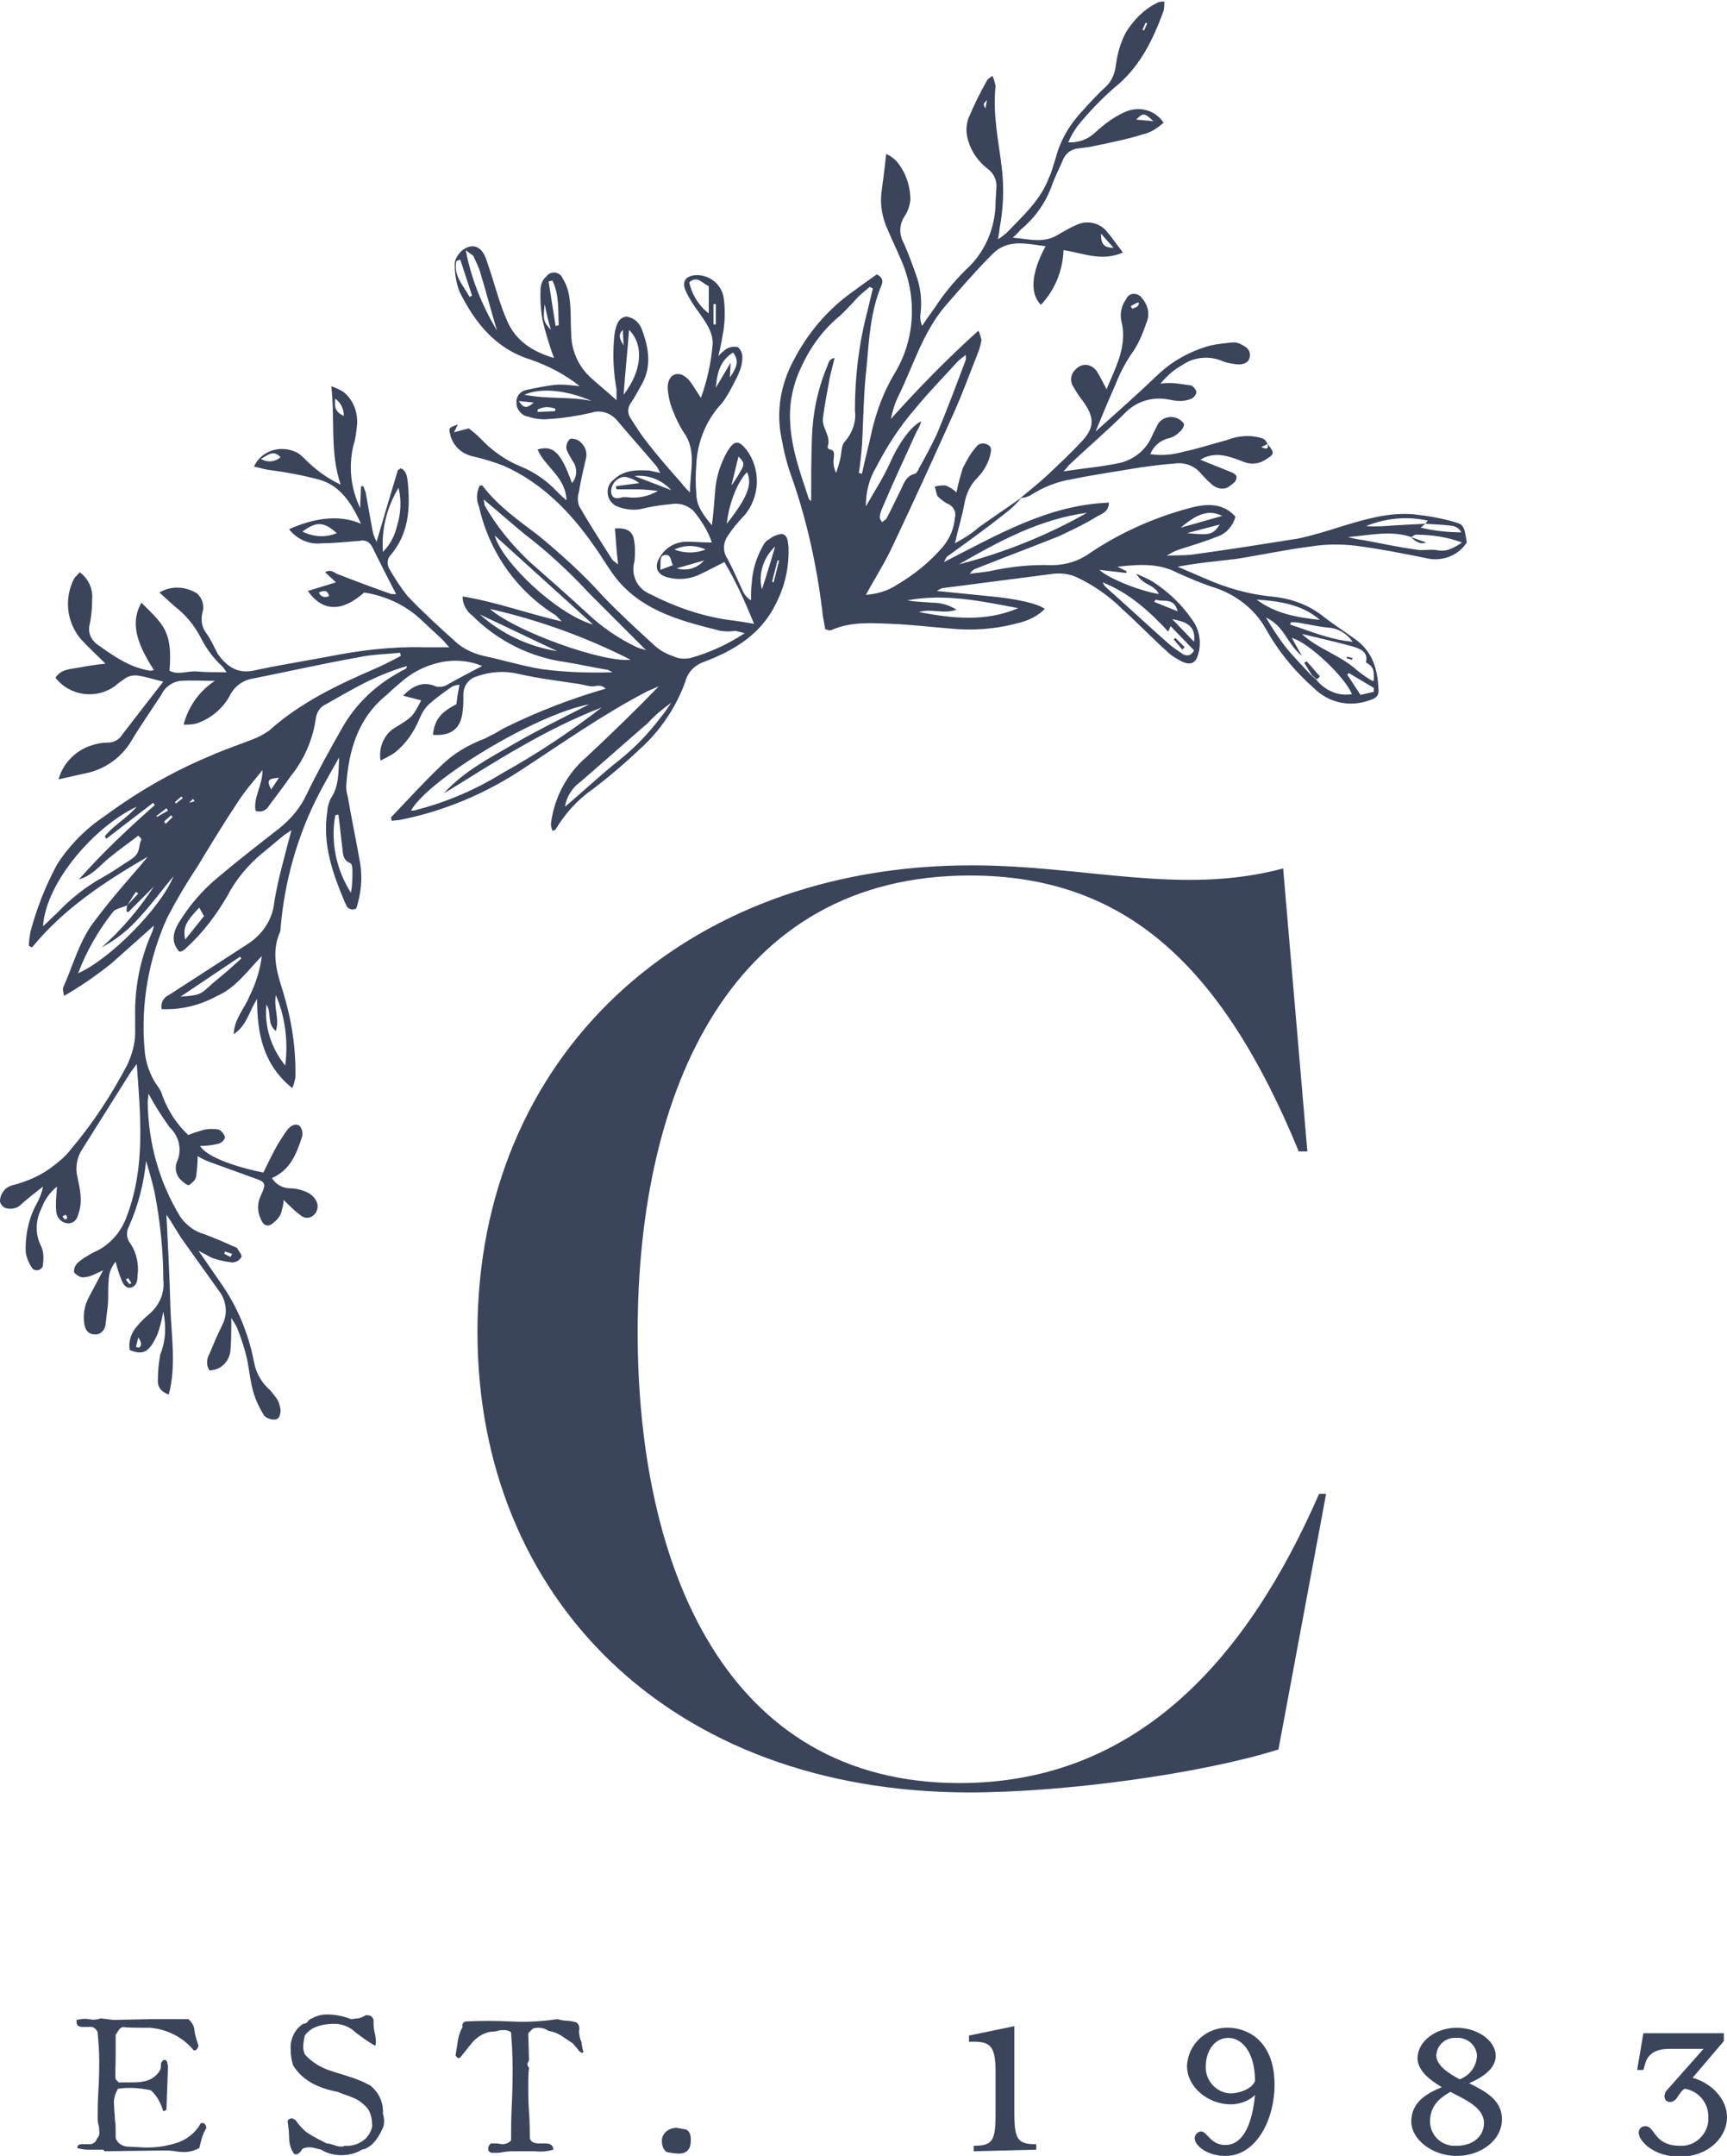 <?xml version="1.0" encoding="UTF-8"?> <!-- Generator: Adobe Illustrator 22.0.1, SVG Export Plug-In . SVG Version: 6.00 Build 0) --> <svg xmlns="http://www.w3.org/2000/svg" xmlns:xlink="http://www.w3.org/1999/xlink" id="Layer_1" x="0px" y="0px" viewBox="0 0 221 275.8" style="enable-background:new 0 0 221 275.8;" xml:space="preserve"> <style type="text/css"> .st0{fill:#3A445B;} </style> <title>CzarIcon-footer</title> <path class="st0" d="M61.1,170.4c0-35.1,26.2-59.7,63.2-59.7c14.6,0,26.8,3.9,39.9,0.4l3.1,36.2h-1.1c-9.8-23.8-22.2-35.3-42.1-35.3 c-30.3,0-42.5,27.2-42.5,58.4c0,30.1,11.3,57.7,41.2,57.7c22.7,0,36.8-15.9,46-37h0.9l-6.1,32.7c-9.8,3.1-27.4,5.5-39.5,5.5 C85.7,229.3,61.1,204.4,61.1,170.4z"></path> <path class="st0" d="M91.9,45.6c0.3-0.4,0.7-0.7,1.1-1c0.4-0.2,0.9-0.3,1.4-0.2c0.4,0.3,0.6,0.8,0.6,1.3c0,1.6-0.9,2.9-1.6,4.3 c-0.4,0.7-0.8,1.4-1.4,2c-1.8,2.1-2.8,4.8-2.9,7.5c-0.1,1.2-0.1,2.4,0,3.6c0,1.5,0.8,2.7,2,4.1c0.2-1.6,0.3-2.9,0.4-4.2 c0.1-1.9,0.7-3.7,1.6-5.3c0.9-1.4,1.4-1.4,2.4-0.2c1.9,2.5,1.8,6.1-0.3,8.5c-0.8,0.8-1.5,1.7-2.1,2.6c-0.6,0.9-0.6,2,0,2.9 c0.7,1.3,1.3,2.7,1.9,4c0.2,0.5,0.6,1,1.1,1.3c0-0.7,0-1.5,0.1-2.2c0.1-1.7,0.6-3.3,1.4-4.7c0.2-0.4,0.4-0.7,0.8-0.9 c0.5-0.4,1-0.6,1.6-0.7c0.8,0.1,0.8,0.9,0.9,1.6c0.1,2.5-0.4,4.9-1.5,7.1c-1.9,4.1-5.4,6.2-9.4,7.7c-1.1,0.4-2,1.3-2.3,2.5 c-1.2,3.3-3.2,6.3-5.9,8.7c-1.9,1.8-3.9,3.5-6,5.1c-1.9,1.3-3.5,3.1-4.7,5.1c0,0.1-0.2,0.1-0.4,0.2c-0.1-0.3-0.2-0.6-0.2-0.9 c0.4-3.3,2-6.4,4.6-8.6c3.1-2.9,6.2-5.9,9.2-9c-0.5,0.2-0.9,0.4-1.4,0.6c-5.6,2.9-10.7,6.5-15.9,9.9c-4.8,3.2-10.2,5.5-15.9,6.6 c-0.3,0-0.7,0.1-1,0.1c0-0.2-0.1-0.5,0-0.5c2.1-2.2,4.1-4.4,6.3-6.5c1.6-1.6,3.5-2.7,5.6-3.5c0.8-0.4,1.6-0.8,2.4-1.3 c4.2-2.1,8.6-3.8,13.1-5.1c-0.6-0.6-1.2-0.3-1.7-0.3s-1.1-0.2-1.7-0.3c-2.6-0.4-5.2-0.7-7.8-1.3c-1.7-0.4-3.5-0.3-5.2,0.3 c-1.2,0.3-1.9,1.4-1.8,2.6c0,0.6,0,1.2-0.1,1.9c-0.2,2.2-1.5,3.2-3.8,3c0.2-1.9,1-2.9,3-3.9c0.1-0.8,0.2-1.5,0.4-2.5 c-0.3,0-0.6,0.1-0.9,0.2c-1,0.7-2,1.4-2.9,2.2c-0.6,0.5-1,1.2-1.3,1.9c-0.7,1.7-1.7,3.2-3.2,4.4c-0.6,0.4-1.2,0.7-1.8,1 c-0.3-1.7,0.5-3.5,2-4.3c2.1-1.3,2.1-1.3,3.2-3.4L51.6,89c1.2-1.3,2.5-1.8,3.9-1.3c0.6,0.3,1.3,0.2,1.9-0.2c1.4-0.8,2.8-1.5,4.3-2.3 c-1.4-0.6-3-0.8-4.6-0.6c-2.1,0.3-4.1,1.2-5.7,2.6c-0.6,0.5-1.2,1-1.8,1.6c-3.8,3-5,7.2-5.3,11.8c0,0.5,0.1,0.9,0.2,1.3 c0.5,2.9,1.1,5.7,1.6,8.6c0.3,1.9,0.1,3.8-0.5,5.7c-0.5,0.3-1.1,0.1-1.3-0.4c0-0.1-0.1-0.2-0.1-0.2c-1.6-3.8-3-7.6-2.3-11.9 c0-0.5,0.2-1,0.4-1.5c1.1-1.6,1-3.4,1.1-5.3c-0.8,1.4-1.6,2.8-2.4,4.3c-2.9,5.5-4.6,11.5-5.1,17.6c0,0.2,0,0.3-0.1,0.5 c-1.1,2.6-0.4,5,0.4,7.5c1.1,3.6,1.7,7.3,1.6,11.1c-0.1,0.4-0.2,0.9-0.4,1.3c-3.7-3-4.5-6.9-4.5-11.4c-1,1.5-1.3,3.4-3,4.5 c0.1-2,1.4-3.3,2-4.8c0.8-1.6,1.4-3.4,1.6-5.2c-1.9,2-3.4,4.1-5.7,5.1c-2.2,1.2-4.6,1.8-7.1,1.7c-0.2-0.7,0.2-1.5,0.9-1.8 c3.4-2.2,6.8-4.4,10.2-6.6c1.8-1.2,3.1-3.1,3.3-5.3c0.5-3.1,1.4-6.1,2.2-9.2c-0.3,0.2-0.6,0.4-0.9,0.6c-1,0.8-1.9,1.6-2.9,2.4 c-1.8,1.5-3.3,3.3-4.4,5.4c-1.4,2.4-3.1,4.7-5.2,6.6c-0.2,0.2-0.4,0.4-0.7,0.5c-0.1,0.1-0.2,0-0.3,0c-0.9-1.1-0.9-2.2,0-3.7 c1.3-2.1,2.9-4,4.8-5.6c2.6-2.2,5.3-4.3,8-6.4c1.5-1.2,2.7-2.6,3.5-4.3c1.4-2.9,3-5.8,4.6-8.6c1.7-3,4.2-5.4,7.3-7.1 c0.3-0.2,0.6-0.3,0.9-0.5c0,0,0-0.1,0.1-0.3c-2.1,0.6-4.2,1.5-6.1,2.5c-1.5,0.8-2.9,1.6-4.3,2.4c-0.7,0.3-1.2,1-1.3,1.9 c-0.4,2.7-1.5,5.2-3.2,7.3c-0.9,1.3-1.9,2.6-2.8,3.8c-0.3,0.6-1.1,0.9-1.7,0.6c0,0,0,0,0,0c-0.3-1.7,0.9-3.2,0.9-5.2 c-1.1,1.4-2.2,2.6-3.1,4c-1.8,2.7-3.5,5.5-5.2,8.3c-1.4,2.1-2.7,4.3-3.9,6.6c-2.4,5.3-3.4,11.1-2.9,16.8c0.1,1.7,0.7,3.4,1.7,4.8 c0.3,0.4,0.5,0.8,0.6,1.2c0.7,1.9,1.8,3.6,3.3,5c0.7-0.3,1.4-0.5,2.1-0.7c0.6-0.1,1.2-0.1,1.8,0c0.4,0.2,0.7,0.6,0.8,1 c0,0.2-0.4,0.7-0.8,0.8c-0.8,0.2-1.6,0.3-2.4,0.3c0.8,1.3,4.1,2.6,8.1,3.4c0.6-1.2,1.2-2.5,1.9-3.7c0.4-0.6,0.8-1.3,1.2-1.8 c0.4-0.5,1.1-0.9,1.6-0.4c0.3,0.4,0.4,1,0.2,1.5c-0.7,2.1-1.5,4.1-3.8,5.1c0.4,0.7,1.2,1.2,2,1.3c0.7,0,1.5,0.1,2.2,0.4 c0.6,0.2,1.1,0.6,1.4,1.1c0.4,0.6,0.3,1.4-0.2,1.9c-0.5,0.5-1.2,0.5-1.7,0.1c0,0,0,0,0,0c-0.8-0.6-1.5-1.3-2.2-2 c0,0.6-0.2,1.1-0.3,1.6c-0.2,0.6-0.6,1-1.1,1.4c-0.6,0.5-1.2,0.3-1.5-0.5c-0.5-1-0.5-2.1,0-3.1c0.7-1.5,0.6-1.7-0.9-2.2 c-1.9-0.7-3.9-1.4-5.8-2.1c-0.5-0.2-0.9-0.4-1.4-0.7c0,0.9-0.1,1.8-0.2,2.6c-0.1,0.5-0.5,0.8-0.9,1.1c-0.2,0.1-0.8-0.4-1.1-0.7 c-0.6-0.6-0.8-1.6-0.4-2.4c0.6-1.5,0.2-3.2-1-4.3c-1-1.4-1.9-2.8-2.7-4.3c0,0.4-0.1,0.8-0.1,1.2c0.1,5.2,1.5,10.2,4.2,14.6 c0.8,1.1,1.9,1.9,3.1,2.2c1.3,0.5,2.5,1,3.8,1.6c0.1,0,0.2,0.1,0.3,0.1c0.2,0.4,0.7,0.9,0.6,1.2c-0.2,0.4-0.7,0.7-1.2,0.7 c-0.9-0.1-1.8-0.3-2.6-0.6c-0.6-0.3-1.1-0.6-1.7-0.9l2.9,4.2c2.1,3,3.5,6.4,4.2,10c0.2,1.2,0.8,2.4,1.7,3.3c0.5,0.4,0.8,0.9,1.2,1.4 c0.3,0.4,0.4,0.9,0.5,1.4c0,0.6-0.1,1.3-0.8,1.3c-0.5,0-1-0.2-1.3-0.5c-0.6-1-1.1-2-1.4-3.1c-0.4-1.4-0.5-2.8-0.8-4.2 c-0.3-1.3-0.7-2.5-1.2-3.8c-0.2-0.5-0.5-0.9-0.8-1.4c0,1.6,0,2.8-0.1,4.1c-0.1,1.4-1.2,2.6-2.7,2.6c-0.4-0.6-0.4-1.4,0-2.1 c0.5-1.2,1-2.4,1.6-3.6c0.8-1.5,0.6-3.2-0.4-4.5c-1.5-2.1-3-4.2-4.5-6.3c-0.8-1.1-1.4-2.3-2.2-3.4c0.2,3.9,0.4,7.8,0.5,11.6 s0.8,7.6-0.2,11.4c-0.9-0.3-1.4-0.9-1.4-1.7c0-1.1,0.1-2.3,0.3-3.4c0.7-1.7,0.8-3.6,0.4-5.5c-0.2,1-0.4,2-0.8,3 c-1,2.2-1.8,2.6-3.5,1.9c-0.2-1.1,0.2-2.2,0.9-3c0.5-0.6,1-1.1,1.6-1.6c1.3-1.1,2-2.7,1.8-4.4c0-3.7-0.4-7.4-1.1-11.1 c-0.3-1.4-0.7-2.7-1.1-4.1c-0.3,2.9-1,5.7-2.2,8.4c-0.4,0.7-0.3,1.6,0.2,2.2c0.8,1.2,1.1,2.7,0.9,4.1c0,0.6-0.1,1.3-0.8,1.5 s-1.1-0.5-1.3-1.1c-0.3-0.7-0.5-1.4-0.7-2.2c-0.6,0.7-0.9,1.6-0.9,2.5c-0.1,1,0,2-0.1,3.1c-0.1,0.8-0.2,1.7-0.3,2.5 c-0.1,0.7-0.7,1.3-1.4,1.2c0,0,0,0,0,0c-0.8,0-1.2-0.6-1.3-1.3c-0.2-1.2,0-2.4,0.6-3.5c0.6-1.1,1.1-2.1,1.8-3.4 c-0.6,0.3-0.9,0.4-1.3,0.6c-0.4,0.2-0.9,0.3-1.3,0.3c-0.4,0-0.8-0.3-1.1-0.6c-0.1-0.4,0.1-0.9,0.4-1.2c0.6-0.6,1.4-1,2.1-1.4 c2.1-0.9,3.6-2.7,4.3-4.8c2.3-6.2,1.7-12.6,1.2-19.3c-0.4,0.6-0.6,0.8-0.8,1.1c-2,3.2-4.1,6.5-6.1,9.7c-0.7,1-1,2.3-0.7,3.6 c0.3,1.5,0.7,3,0.2,4.6c-0.2,0.7-0.4,1.3-1.3,1.4c-0.8,0-1.5-0.6-1.6-1.5c-0.1-1,0-2,0.1-3.2c-0.9,0.7-1.6,1.7-2,2.8 c-0.8,1.6-0.8,3.4,0,4.9c0.3,0.7,0.3,1.5,0.2,2.3c0,0.4-0.4,0.7-0.8,0.7c-0.2,0-0.5-0.1-0.6-0.3c-0.4-0.6-0.7-1.3-0.8-2 c-0.1-2.2,0.4-4.5,1.5-6.4c0.3-0.6,0.6-1.3,0.7-2c-0.9,0.7-1.8,1.4-2.6,2.1c-0.6,0.7-1.5,0.9-2.3,0.6c-0.3-0.2-0.5-0.4-0.6-0.8 c0-1,0.7-1.9,1.7-2.1c1.9-0.5,3.7-1.3,5.2-2.5c0.8-0.6,1.6-1.3,2.2-2.1c2.8-3.3,5.2-7,7.2-10.8c0.6-1.3,1-2.7,1-4.1 c0-0.6,0-1.3,0-1.9c-0.1-3.7,0.6-7.4,2.1-10.8c0.1-0.2,0.2-0.5,0.3-1c-1.9,1.7-3.7,3.3-5.5,4.9c-1.9,1.5-3.9,2.9-6,4.1 c-0.1-0.5-0.2-0.9-0.1-1.1c1.3-2.9,2.1-6.1,4.1-8.6c1.8-2.4,3.8-4.7,5.8-7c0.3-0.4,0.6-0.7,0.9-1.1c-5.5,3.2-10.7,6.6-14.8,11.6 l-0.4-0.2c0-0.6,0.1-1.2,0.2-1.8c0.8-3,1.9-5.8,3.4-8.6c1.6-2.5,3.7-4.6,6.1-6.2c4.2-3.1,8.7-5.7,13.5-7.7c1.8-0.8,3.6-1.4,5.4-2.1 c0.8-0.3,1.5-0.7,2.1-1.1c4-3.6,8.8-5.9,13.7-8c1.1-0.5,2.1-1,3.2-1.6l-0.1-0.4c-1.8,0.2-3.6,0.2-5.4,0.6c-4.5,0.8-8.9,1.8-13.4,2.7 c-1.4,0.2-2.5,1.1-3.1,2.4c-0.9,1.5-2.3,2.7-4,3.3c-0.6,0.2-1.2,0.2-1.8,0.2c0.6-2.3,2-4.3,4-5.6c-1.5,0-2.9-0.1-4.4,0 c-1,0.1-2,0.8-2.4,1.7c-1.3,2-2.7,4-3.9,6c-1.2,2-3.1,3.4-5.3,4l-4,0.9c0.5-1.9,2-3.5,3.8-4.2c0.8-0.3,1.6-0.5,2.5-0.5 c0.8,0,1.5-0.4,1.9-1.1c1.7-2.2,3.4-4.4,5.2-6.7c-1.3-0.3-2.4-0.7-3.5-0.8c-0.5,0-1,0.1-1.4,0.4c-0.4,0.3-0.9,0.6-1.2,0.9 c-2.4,1.8-5.8,1.4-7.7-1c0.7-1.1,1.9-1.1,3-1.3c1.1-0.2,2.3-0.4,3.4-0.5c-1.1-1.1-2.2-2.1-3.2-3.2c-1.8-2.2-2.1-5.2-0.8-7.7 c0.2-0.3,0.5-0.5,0.7-0.8c1.1,0.8,1.7,2.1,1.6,3.4c0,1.1-0.1,2.2-0.3,3.2c-0.3,1,0.1,2,0.9,2.6c2.1,1.5,4.2,3,6.8,3.4 c0.2,0,0.3,0,0.5-0.1c-2.5-3.8-2.9-6.3-1.6-8.6c2.8,2.8,4,3.6,3.6,8.7c1.1,0.6,2.3,0,3.5,0.1s2.4,0.1,3.8,0.1 c-0.2-0.3-0.4-0.6-0.6-0.8c-1.2-1.1-2.1-2.4-2.8-3.8c-0.8-1.5-1.9-2.8-3.2-3.8c-0.7-0.6-1.3-1.2-2-1.8c1.5-0.9,3.3-0.8,4.8,0.1 c0.7,0.6,1,1.6,0.7,2.5c-0.2,0.9-0.1,1.8,0.5,2.6c0.6,0.8,1,1.8,1.5,2.7c1.1,1.5,2.4,2.5,4.5,2.1c3.2-0.7,6.4-1.2,9.6-1.8 c4-0.8,8.1-1.3,12.2-1.2c1,0,2,0,3.3,0c-0.4-0.4-0.6-0.7-0.9-1l-2.9-2.7c-2-1.8-4.5-2.9-7.1-3.3c-2.8,2.5-5.3,2.5-7.2-0.2l3.6-1.1 l-1.4-1.3c0.7-0.4,1.1,0,1.5,0.2c2.3,0.9,4.7,1.8,7,2.6c0.2,0,0.4,0,0.6,0c-1.1-2.1-2.1-4.1-3.1-6.1c-0.3-0.6-1-0.9-1.6-0.7 c-1.6,0.1-3.2,0.3-4.8,0.3c-1.6,0.2-3.2-0.5-4.2-1.8c2.9-1.3,6.2-2,9.2-0.7c-1.2-2.6-2.6-4.8-5.2-5.6c-2.2-0.6-4.4-1-6.7-1.3 c-0.6-0.1-1.2-0.3-1.8-0.4c0.9-2,3.3-2.8,5.3-1.9c0.5,0.2,0.9,0.6,1.3,1c1.3,1.3,2.8,2.4,4.5,3.2c-1.4-4.1-0.7-8.2-1.2-12.6 c0.5,0.2,1,0.4,1.5,0.7c1.3,1,1.9,2.6,1.8,4.2c-0.1,1-0.2,1.9-0.5,2.8c-0.6,2.7-0.3,5.4,0.9,7.9c0-1.1,0.1-1.9,0.1-2.8h0.3 c0.1,0.3,0.2,0.5,0.3,0.8c0.3,1.7,0.6,3.4,0.9,5c0.1,0.5,0.3,0.9,0.5,1.3c0.9-3.1,1.8-6.1,2.7-9.1c0-0.1,0.3-0.2,0.4-0.3 c0.8,0.4,0.8,1.2,0.9,1.9c0.3,3.3,0.1,6.5-2.2,9.2c-0.5,0.5-0.5,1.3-0.1,1.9c0.7,1.2,1.4,2.3,2.3,3.4c1.9,2,4,3.9,6.1,5.8 c1.1,1,2.5,1.6,4,1.9c2.3,0.5,4.6,1.2,7,1.6c3,0.4,6,0.5,9.1,0.4c-0.2-0.1-0.4-0.2-0.6-0.3c-1.8-0.3-3.6-0.7-5.4-1 c-4.5-0.6-8.7-2.7-11.9-5.9c-0.8-0.6-1.3-1.5-1.3-2.5c4.3,0.7,8.3,2.2,12.7,3.2c-0.3-0.3-0.5-0.5-0.8-0.8c-5-3.1-8.5-8.1-9.8-13.9 c-0.4-0.9-0.3-1.9,0.1-2.7c0.2,0,0.4,0,0.4,0.1c2,2.6,4.6,4.4,7.1,6.3c2.9,2.4,5.7,4.9,8.2,7.7c2.2,2.3,4.5,4.4,6.8,6.5 c0.7,0.6,1.5,1,2.4,1.3c0.6,0.3,1.3,0.3,2,0.2c2.5-0.7,4.9-1.8,7-3.2c-0.4-0.1-0.8-0.2-1.2-0.3c-0.6,0.1-1.2,0.1-1.9,0 c-4.8-1.2-9.6-2.4-13-6.3c-1.2-1.4-2.1-3.1-3.2-4.6c-3-4.3-6.6-8-11.5-10.2c-1.3-0.5-2.6-0.9-3.9-1.2c-1.5-0.3-2.7-1.4-3-2.9 c-0.2-0.8-0.1-0.8,1-1.2l-0.5,1l1.9-0.5c0.5,0.4,1,0.8,1.5,1.3c1.4,1.5,3.2,2.8,5.2,3.6c1.7,0.7,3.3,1.8,4.6,3.2 c0.3,0.3,0.6,0.6,1.2,1.1c-0.1-3-2.8-4.3-3.7-6.5c2-0.6,3,0.4,4.4,4.3c0.7-0.8,0.7-2,0.1-2.8c-0.3-0.5-0.6-1-0.8-1.5 c-0.1-0.5,0.1-1,0.4-1.3c0.2-0.2,0.9,0,1.2,0.2c0.7,0.5,1.1,1.4,0.9,2.2c-0.3,1.4-0.7,2.9-0.9,4.3c-0.2,0.6-0.2,1.2,0,1.8 c1.3,2.3,2.8,4.6,4.2,6.8c0.1,0.2,0.3,0.3,0.8,0.7c-0.2-1.7-0.3-3.2-0.4-4.6c1.4-0.1,2.2,0.3,2.4,1.3c0.2,0.9,0.2,1.9,0.1,2.9 c-0.5,1.7,0.3,3.5,2,4.2c3.1,1.6,6.5,2.8,10,3.3c1,0.1,2,0.3,3.3,0.5c-1.1-2.7-2.3-5.4-3.8-7.9c-1.2,0.6-2.3,1.2-3.4,1.7 c-1.2,0.5-2.5,0.6-3.7,0.3c-1.5-0.3-2-1.4-1.1-2.7c0.7-1.2,2-1.9,3.4-1.9c1,0,2,0.1,3.2,0.1c-0.5-1.5-1.4-2.9-2.4-4.1 c-0.8-0.7-1.8-1-2.9-0.8c-1.2,0.1-2.5,0.3-3.7,0.6c-0.9,0.2-1.9,0.1-2.8-0.2c-1.1-0.3-1.7-1.3-1.5-2.4c0.1-0.4,0.3-0.8,0.7-1.1 c1.3-1.3,3-1.3,4.6-1.2c0.5,0.1,0.9,0.2,1.4,0.3c-0.2-0.3-0.3-0.7-0.6-1c-1.7-2-3.4-3.9-5-5.8c-0.8-0.9-2.1-1.3-3.2-0.9 c-1.8,0.4-3.6,0.7-5.4,0.8c-0.9,0.1-1.8,0-2.7-0.3c-0.8-0.1-1.5-0.9-1.5-1.7c-0.1-0.8,0.4-1.5,1.2-1.7c1.4-0.3,2.8-0.6,4.2-0.7 c0.9,0,1.8,0.1,2.7,0.2c-1.9-1.5-4-2.6-6.3-3.4c-4.5-1.4-7.1-4.7-9.1-8.7c-0.4-1.1-0.6-2.2-0.6-3.3c0-0.3,0-0.7,0.2-1 c0.4-0.8,1.1-1.4,2-1.5c1,0,1.5,0.8,1.8,1.6c0.6,1.7,1.1,3.4,1.6,5c0.3,0.9,0.6,1.8,1,2.7c1.1,2.8,3.4,4.2,6.1,5 c-0.6-1.6-1.1-3.3-1.5-5c-0.2-1.3-0.3-2.7-0.2-4.1c0.1-0.5,0.3-1,0.7-1.3c0.4-0.6,1.2-0.7,1.7-0.3c0.2,0.1,0.3,0.3,0.4,0.5 c0.5,0.8,0.8,1.7,0.9,2.7c0.2,1.4,0.1,2.8,0.2,4.3c0,2.2,0.9,4.3,2.6,5.8c1,0.9,2,1.7,3.2,2.8c0-0.5,0-1,0-1.4 c-0.4-2.2-0.5-4.4-0.3-6.6c0-0.3,0.1-0.6,0.1-0.8c0.2-0.8,0.4-1.7,1.4-1.9c1,0.1,1.8,0.8,2.1,1.8c0.9,2.4,1.2,4.8-0.2,7.1 c-0.4,0.7-0.8,1.5-1.3,2.2c-0.4,0.6-0.4,1.3,0,1.9c0.7,1.1,1.4,2.2,2.2,3.2c1.4,1.8,2.9,3.5,4.4,5.2c0.2,0.3,0.5,0.6,1,1.1 c0-2.8,0.9-5.3-0.8-7.7c-0.6-0.9-1-1.8-1.4-2.8c-0.3-0.7-0.5-1.5-0.6-2.3c-0.2-1.2,0.2-2.1,0.9-2.3s1.5,0.2,2.2,1.3l1.1,1.7 c0.8-2.2,1.3-4.5,1.5-6.8c0.1-1.6-0.9-2.9-1.8-4.2c-0.6-0.8-1.2-1.7-1.6-2.6c-0.6-1.2-0.1-2,1.2-2.1c1.7-0.1,3.3,1.1,3.6,2.8 c0.2,1.4,0.2,2.8,0,4.2c-0.2,1.2-0.4,2.3-0.7,3.5L91.9,45.6z M16.3,115.8c-0.6,0.3-1.4,0.4-1.8,0.8c-1.9,2.4-3.4,5-4.5,7.9 c4.1-1.8,10.6-8.4,12.2-12.4c-1.6,1.9-2.8,3.6-4.3,5.2c-1.4,1.6-3,2.9-4.9,3.9c2.6-2.3,4.8-4.9,6.7-7.8l-3.3,3.3l-0.2-0.1 C16.2,116.3,16.2,116,16.3,115.8l1.4-1.5l-0.3-0.2C17,114.6,16.7,115.2,16.3,115.8z M77,90.5c-3.6,1.4-7,3.1-10.3,5 c-3.4,1.9-6.6,4-9.9,6c2.5-2.8,5.8-4.5,8.9-6.3s6.4-3.4,9.7-5.1c-6.9,1.3-20.7,9.7-22.8,13.6c0.2,0,0.5,0,0.7-0.1 c3.9-1,7.6-2.6,11-4.7C68.6,96.5,72.9,93.7,77,90.5z M10.1,112.5c3-3.4,6.3-6.5,9.7-9.5l-0.2-0.3l-6,4.6l-0.2-0.3 c1.1-1.4,2.8-2.3,4.1-3.8c-5.2,2.4-11.6,9.5-12,15.3c0.7-0.6,1.2-1.2,1.8-1.7c1.7-1.8,3.7-3.4,5.9-4.6c0.9-0.5,1.8-1.1,2.7-1.7 c0.6-0.4,1.4-0.8,1.7-1.4s0.2-1.2,0.5-1.7c0-0.1-0.2-0.3-0.4-0.5c-1.3,1-2.6,1.9-3.8,2.9S11.8,112,10.1,112.5z M61.9,63.9 c0,0.2,0.1,0.4,0.1,0.7c1.5,2.7,3.5,5.1,5.7,7.2c2.5,2.2,5,4.4,7.5,6.7c1.9,1.8,4,3.2,6.3,4.3c0.4,0.2,0.8,0.2,1.2,0.4 c-2.5-2.5-4.9-4.9-7.3-7.3c-2.6-2.8-5.3-5.3-8.3-7.6C65.4,66.9,63.7,65.4,61.9,63.9z M62.7,77.9c3.3,2.9,14.5,6.9,18,6.5 C75,81.5,68.9,79.3,62.7,77.9L62.7,77.9z M63.3,68.5c1,3.5,8,10.1,12.6,11.4L63.3,68.5z M72.3,103.2c2.5-2.1,4.7-4.2,7-6 c2-1.6,3.8-3.5,5.3-5.5c0.5-0.6,0.9-1.2,1.3-1.8c-1.1,0.8-2.1,1.6-3,2.6c-2.9,2.5-5.7,5-8.6,7.5C73.2,100.8,72.5,101.9,72.3,103.2 L72.3,103.2z M34.1,128.5c-0.3,2.8,0.6,5.6,2.4,7.8c0.4-3.1,0-6.2-1.2-9c-0.3,1.7,0.5,3,0,4.6C34.1,130.9,34.8,129.6,34.1,128.5 L34.1,128.5z M43.3,104.2l-0.4,0.1c-0.6,3.4,0.1,6.9,2,9.9c0.2-0.9,0.2-1.9,0.2-2.9c0-0.3-0.1-0.9-0.3-0.9c-1-0.4-0.9-1.3-1-2 C43.6,106.9,43.5,105.5,43.3,104.2L43.3,104.2z M49,70.6c0.9-0.9,1.5-2,1.8-3.3c0.5-1.6,0.6-3.3,0.2-4.9 C49.5,64.9,48.8,67.7,49,70.6L49,70.6z M78.9,62.6l-0.1-0.4l3-0.4c-0.5-0.4-1.2-0.7-1.8-0.8c-1,0-1.8,0.9-1.8,1.9 c0.1,1,0.8,0.9,1.5,0.7c0.2,0,0.3,0,0.5,0c1.4,0.2,2.8-0.1,4-0.8c-0.9-0.1-1.8-0.2-2.7-0.2S79.8,62.6,78.9,62.6L78.9,62.6z M79.8,50.5c2.4-3.1,2.6-6.4,0.7-8.3C80.3,44.9,80,47.7,79.8,50.5z M63.6,42.3c-0.8-2.7-1.4-5-2.1-7.3c-0.2-0.8-0.6-1.5-0.9-2.2 c-0.1-0.2-0.4-0.3-1-0.8C60.3,35.7,61.7,39.1,63.6,42.3L63.6,42.3z M23.1,127.5c2.5-0.2,2.5-0.2,4.1-1.7c0.6-0.5,1.2-1,1.8-1.5 l1.9-1.7l-0.2-0.2L23.1,127.5z M93,67c2.7-3.4,3.3-5.1,2.6-6.6C94.4,61.6,93.3,64.3,93,67L93,67z M90.7,40.1c0-1.1,0-2.3,0-3.5 c-0.8-0.3-1.4-1.4-2.5-0.5C88.5,37.6,89.4,39.1,90.7,40.1L90.7,40.1z M71.3,83.3l-9.9-4.7C64.2,81.1,67.6,82.7,71.3,83.3z M67.1,50.5c3.1,0.6,5.9,0.2,8.6,0.8C72.8,50,69.3,49.5,67.1,50.5z M38.7,68c1.4,0.7,3,0.8,4.4,0.2C41.4,66.7,40.5,66.7,38.7,68 L38.7,68z M91.6,49.6l1.9-3.2l-0.1,1.9c0.8-1.2,1.3-2.1,0.4-3.2C92.4,46,91.8,47.2,91.6,49.6z M25.5,116.1c-1.8,1.9-2.1,2.6-1.8,4.1 l2.4-3L25.5,116.1z M60.1,38l0.3-0.2l-1.5-4.6l-0.5,0.2C58,35.3,59.3,36.5,60.1,38z M70.7,35.9L70.2,36l0.9,5.7l0.4-0.1 C71.4,39.8,71.6,37.8,70.7,35.9z M99.2,69.9c-1.5,1.4-2.2,3.5-1.7,5.5C98.1,73.6,98.6,71.9,99.2,69.9L99.2,69.9z M93.6,62.1 c0.3-0.4,0.7-1,1.1-1.7c0.6-1,0.6-1.2-0.2-2L93.6,62.1z M90.3,70.3c-1.3-0.6-2.7-0.6-4,0C87.6,70.8,89,70.8,90.3,70.3L90.3,70.3z M81.2,60.9l4.7,1.8C84.7,61.4,83,60.7,81.2,60.9L81.2,60.9z M86.6,72.7c1.3,0.4,2.6,0,3.5-1L86.6,72.7z M33.4,58.7 c0.8,0.5,1.8,0.4,2.5-0.2C35,57.5,34.3,58.2,33.4,58.7L33.4,58.7z M84.5,72.9l1.6-0.6c-0.3-0.6-0.2-1.4-1-1.3S84.6,71.9,84.5,72.9 L84.5,72.9z M44,53.2c0-0.9-0.4-1.7-1.1-2.2C42.8,51.9,42.8,52.7,44,53.2L44,53.2z M69.7,38.9c-0.2,2-0.2,2.2,0.8,3.3 C70.1,40.9,69.9,39.9,69.7,38.9L69.7,38.9z M71,52.6l0.1-0.3c-0.8-0.3-1.6-0.3-2.3,0.1v0.3L71,52.6z M35.7,99.5 c-1.4,0.1-1.6,0.3-1,1.5L35.7,99.5z M91.6,38.9h-0.3v2.6h0.3L91.6,38.9z M98.8,74.4l0.2,0.1l0.7-2.8h-0.2L98.8,74.4z M68.3,51.5 l-1.9-0.2C66.9,52.1,67.3,52.4,68.3,51.5z M79.7,42.2c-0.7,0.7-0.3,1.3,0.1,2L79.7,42.2z M21.5,103.7l-0.2-0.3l-1.3,1l0.1,0.1 L21.5,103.7z M40.8,75.8c0.2,0.5,0.7,0.7,1.2,0.5c0,0,0.1,0,0.1-0.1C41.9,75.5,41.5,75.5,40.8,75.8z M29.5,160.8l0.2-0.4l-0.9-0.3 l-0.1,0.3L29.5,160.8z M21,105.1l0.2,0.3l0.9-0.9l-0.2-0.2L21,105.1z M22.4,102.6l0.1,0.2l0.9-0.7l-0.2-0.2L22.4,102.6z M17.4,172.3 l0.4,0.1c0.4-0.3,0.3-0.7-0.1-1.3L17.4,172.3z M16.4,163.5l-0.3,0.2l0.5,0.6l0.2-0.2L16.4,163.5z M8,155.6c0.1,0.2,0.2,0.3,0.3,0.4 c0.1,0,0.3-0.1,0.3-0.2c0-0.1-0.1-0.3-0.2-0.4L8,155.6z M24.9,102.5l-0.2-0.3l-0.5,0.5L24.9,102.5z"></path> <path class="st0" d="M130.7,63.7c-0.6,0.7-1.3,1.4-2.1,2c-2.4,1.9-4.9,3.7-7.4,5.5c-0.1,0.1-0.2,0.3-0.4,0.7 c6.9-3.5,13.3-7.3,21.1-7.6c0,1.1-0.8,1.4-1.4,1.7c-1.6,1-3.3,1.8-5,2.6c-3.5,1.4-7,2.7-10.5,4.1c-0.4,0.1-0.7,0.4-0.9,0.7 c0.8-0.1,1.6-0.2,2.4-0.3c2.7-0.6,5.4-0.9,8.1-0.8c1.7,0,3.4-0.5,4.8-1.5c4-2.7,8.5-4.7,13.2-5.9c2-0.5,4-0.5,5.5,1.2 c-0.3,1.1-1.1,2.1-2.2,2.5c-1.5,0.6-3.1,1.1-4.7,1.6c-0.7,0.2-1.3,0.5-1.9,0.9c1.2-0.1,2.4,0,3.6-0.2c4.4-0.6,8.8-1.3,13.2-2 c1.9-0.4,3.8-1,5.7-1.6c3-0.9,6-1.8,9.2-1.5c1.8,0.2,3.5,0.5,5.2,1c1.1,0.3,1.2,0.6,1.5,2.6c-1.1,1.7-3.2,2.5-5.2,2 c-3-0.6-6-1.2-9.1-1.6c-1.9-0.2-3.7-0.2-5.6,0.1c-3.2,0.4-6.4,1.1-9.6,1.6c-2.5,0.3-4.9,0.5-7.5,1l3.5,1.5c2.7,1.2,5.5,2,8.4,2.3 c2.3,0.2,4.5,0.9,6.4,2.3c1.5,1.2,3.1,2.2,4.6,3.3c2.1,1.6,2.7,3.8,2.8,6.3c0.1,0.9-0.5,1.2-1.2,1.4c-2.5,0.9-5.2,0.3-7.1-1.6 c-2.5-2.2-4.6-4.8-6.2-7.7c-1.4-2.4-3.7-4.2-6.4-5.1c-1.6-0.5-3.2-1.2-4.8-1.9c-2.4-1.3-5-1.1-7.7-0.8l1.2,0.6l-0.1,0.2l-3.4-0.4 c1,1,4.8,2.6,7.6,3.1c-0.3-0.7-1-1-1.5-1.3c-0.6-0.3-1.1-0.8-1.4-1.3c0.7,0.3,1.4,0.6,2.1,1c2,1.3,3.7,2.9,5,4.8 c1,1.3,1.3,3,0.8,4.6c-0.3,1-0.9,1.3-1.9,0.9c-0.8-0.4-1.5-0.8-2.1-1.4c-1.9-1.7-3.7-3.6-5.6-5.3c-1.7-1.7-3.7-3.1-5.8-4.1 c-1-0.5-2.1-0.6-3.1-0.5c-4.6,0.6-9.3,1.2-13.9,1.8c-0.4,0-0.7,0.2-1,0.4l7,0.7c3.1,0.3,5.9,0.9,6.8,1.6c-0.9,0.9-2.1,1.5-3.4,1.8 c-2.9,0.8-5.9,1-8.8,0.7c-2.5-0.2-5-0.5-7.5-0.6s-5.1-0.3-7.6,0.8c-0.2,0.1-0.4,0-0.8-0.1c-0.1-0.6-0.2-1.1-0.3-1.7 c-0.7-6.1-2-12.1-4-17.8c-0.6-1.6-1-3.3-1.3-5c-0.7-3.3-0.1-6.8,1.5-9.8c1.8-3.5,4.3-6.5,7.5-8.8c1.1-0.8,2.2-1.6,3.2-2.3 c0.8,0.4,0.8,0.9,0.6,1.4c-1.4,3.3-1.6,6.9-1.9,10.4c-0.4,3.3-0.4,6.7-0.6,10.1c-0.1,1.2-0.2,2.3-0.4,3.5l0.4,0.1 c0.4-1.9,0.9-3.7,1.3-5.6c0.6-2.5,1.5-4.9,2.8-7.1c2.8-4.5,3-10.1,0.8-14.9c-0.5-1.2-1.1-2.4-1.6-3.6c-0.7-1.5-1-3.2-0.8-4.8 c0.2-1.5,0.4-3,0.6-4.9c0.5,0.2,0.9,0.5,1.3,0.9c1.2,1.4,1.8,3.2,1.8,5c-0.1,0.7-0.3,1.4-0.7,2c-0.7,1-0.8,2.3-0.2,3.4 c0.6,1.3,1.1,2.7,1.6,4.1c0.6,1.6,0.8,3.3,0.6,5c-0.1,0.5,0,1.1,0.2,1.6c0.5-0.8,1.1-1.6,1.6-2.3c1.1-1.7,2.4-3.3,3.9-4.8 c2.5-2.2,3.9-5.4,3.9-8.8l0.1-1.7c0.1-1-0.3-1.9-1.1-2.5c-1.2-0.9-2.1-2.2-2.5-3.6c-0.3-0.9-0.3-1.9,0-2.8c0.7-1.7,1.5-3.3,2.4-4.9 c0.1-0.2,0.3-0.3,0.7-0.6c0.2,0.4,0.3,0.9,0.4,1.3c-0.4,3.6,0.4,7.1,0.8,10.5c0.3,2.6,0.2,5.2-0.3,7.8c0,0.3-0.1,0.7-0.2,1.3 c0.4-0.2,0.7-0.5,1.1-0.8c2-2.1,4.3-4.1,5.4-7c0.4-0.8,0.6-1.7,0.9-2.6c0.6-2.3,1.8-4.3,3.4-6c1-1.1,2-2.2,3.1-3.2 c0.7-0.7,1.1-1.7,1.2-2.7c0.2-1.5,0.6-2.9,1.3-4.2c1-1.6,2.4-3,4.1-3.8c0.3-0.1,0.5-0.1,0.8-0.1c0,0.4,0,0.8-0.1,1.2 c-1.4,3.8-3.1,7.3-6.4,9.9c-1.7,1.5-3.2,3.1-4.6,4.8c-0.5,0.7-0.9,1.4-1.2,2.1c1.3,0.1,2.6-0.4,3.5-1.3c1.1-1,2.3-1.9,3.6-2.5 c1.8-0.9,4-0.4,5.1,1.3c-0.8,0.7-1.7,1.3-2.7,1.5c-1.9,0.6-3.9,1-5.8,1.4c-0.8,0.2-1.7,0.3-2.5,0.4c-0.9,0.1-1.6,0.7-1.9,1.5 c-0.5,1.2-1.1,2.3-1.5,3.5c-0.8,2.1-2.1,3.9-3.9,5.4c-0.3,0.3-0.5,0.6-1,1c2.2,0.2,4.1,0.8,6-0.5c0.7-0.4,1.4-0.8,2.1-1.1 c1.4-0.7,3.1-0.3,4,0.9c0.7,0.8,1.2,1.6,2,2.6c-2.7,1.2-5,0.1-7.6-0.3c-0.1,2.6-1.1,5.1-2.9,7c-1.4-1.4-1.3-4,0.6-7.5 c-2.4-0.3-4.8-1-6.8,1s-4,4.3-6,6.6c-2.9,3.4-4.1,7.6-6,11.5c-0.5,1-0.8,2-1,3c3.5-3.9,7.1-7.6,11.2-11.3c0.2,0.4,0.3,0.8,0.4,1.2 c-0.1,0.5-0.2,1-0.4,1.5c-1,2.5-1.9,5-3,7.5c-2.6,5.8-5.2,11.5-7.9,17.2c-1,2.2-2.3,4.2-3.5,6.4c1.4-0.1,2.8-0.5,4-1.3 c2.2-1.3,4.2-2.9,5.9-4.9c0.9-1.1,1.4-2.4,1.5-3.7c0.2-0.7-0.2-1.4-0.8-1.7c-0.5-0.2-1-0.6-1.4-1c-0.2-0.3-0.2-0.8-0.4-1.2 c0.4-0.2,0.9-0.2,1.4-0.2c0.5,0.2,1,0.5,1.4,0.9c0.2-1.1,0.5-2.1,0.8-3.1c0.5-1,1-1.9,1.7-2.7c0.3-0.5,1-0.6,1.5-0.3 c0.6,0.3,0.4,0.8,0.3,1.4c-0.3,1.1-0.9,2.1-1.7,2.9c-0.9,0.9-1.4,2.1-1.6,3.3c-0.3,1.6-0.8,3.2-1.2,5c1.1-0.6,2.1-1.2,3-2 c1.8-1.3,3.5-2.4,5.3-3.7L130.7,63.7z M182.4,67l-0.6,0.5c1.7,0.4,3.5,0.6,5.2,0.6c-0.2-0.4-0.6-0.7-1-0.8 C184.8,67.1,183.6,67.1,182.4,67l0.3-0.4c-2.7-0.6-5.4-0.3-7.9,0.7c1.3,0.1,2.5,0,3.8-0.1L182.4,67z M180.6,68.7 c-2.7-0.9-5.4-0.2-8.1,0c0.7,0.2,1.3,0.3,2,0.4c2.2,0.4,4.4,0.9,6.7,1.2c0.9,0.2,1.9-0.1,2.8,0.1c1.2,0.2,2-0.3,3.1-1 c-1.9-0.7-3.9-1-5.9-1C181,68.4,180.8,68.6,180.6,68.7L180.6,68.7z M167.8,86.4l0.6,0.5c1.1,1.4,2.8,2.2,4.6,1.9 c-0.8-2.1-5.5-6.6-7.7-7.2l1.3,2.3c-1.9-1.5-2.2-3.8-4.6-4.9c0.7,1.2,1.5,2.4,2.3,3.5C165.4,83.9,166.6,85.1,167.8,86.4L167.8,86.4z M111.7,36.9l-0.4-0.2c-0.6,0.5-1.1,0.9-1.6,1.4c-0.7,0.8-1.4,1.5-2.1,2.2c-2.1,1.7-3.7,3.8-4.9,6.3c-1.1,2.2-1.7,4.6-1.6,7.1 c0.1,3.5,1.3,6.8,2.4,10.1c0,0.1,0.2,0.2,0.3,0.3c0-2.7,0-5.4,0.1-8.1c0.1-3.1,0.7-6.1,1.9-9c0.2-0.4,0.2-1.1,1-1.2 c-0.2,0.8-0.4,1.6-0.6,2.4c-0.3,1.8-0.7,3.6-0.9,5.4c-0.1,1.2,1.1,2.2,0.6,3.6c0,0.1,0.2,0.3,0.3,0.3c0.7,0.1,0.5,0.7,0.5,1.1 c-0.1,0.7,0,1.3,0.3,1.9c0.3-0.9,0.5-1.6,0.6-2.2s0.1-1.5,0.6-1.9c0.9-1.1,1.4-2.5,1.2-3.9c0-4.3,0.5-8.5,1.6-12.7L111.7,36.9z M112.9,66.8c0.2-0.2,0.4-0.3,0.5-0.4c0.6-1.1,1.1-2.2,1.7-3.4c0.5-0.9,0.7-2.1,2-2.4c0.2-0.1,0.4-0.4,0.5-0.7 c0.8-1.4,1.6-2.9,2.3-4.4c1.3-3.1,2.5-6.3,3.7-9.5c0-0.2,0-0.4,0-0.6c-0.4,0.3-0.8,0.6-1.1,0.9c-1.8,2-3.7,3.9-5.4,6 c-2,2.3-3.6,4.8-5,7.5c-0.9,1.5-1.3,3.2-1.3,5c1-1.8,2.2-3.6,3.1-5.6c0.9-2.1,2.6-4.7,4-5.3c-0.2,0.6-0.4,1-0.6,1.3 c-1.5,3.3-3,6.5-4.4,9.8C112.7,65.6,112.3,66.2,112.9,66.8z M130.3,77.8c-4.7-0.9-9.4-1.9-14.2-1c1.1,0.2,2.1,0.2,3.2,0.3 c1.1,0,2.2,0.3,3.1,0.9c-1.7,0.6-3.3-0.2-4.8,0.3C121.8,79.1,126.1,79.6,130.3,77.8L130.3,77.8z M139.1,65.6 c-6,0.8-11.2,3.6-16.4,6.6C128.5,70.7,134,68.5,139.1,65.6L139.1,65.6z M152.8,83.2l-3-3.1l-0.3,0.7c-2.5-2.7-5.1-5-8.4-6.3 c0.1,0.2,0.2,0.4,0.4,0.6c2.7,2.4,5.4,4.9,8.1,7.3c0.6,0.5,1.2,0.9,1.8,1.3C151.8,83.9,152.4,84,152.8,83.2z M175.8,87.1 c0-0.9,0.1-1.6-0.6-2.1c-0.1-0.1-0.4-0.2-0.4-0.3c0.3-1.3-0.7-1.7-1.7-2c-2.2-0.6-4.4-1.1-6.5-1.6c2,1.9,4.9,2.7,7,4.6 c0.6,0.5,1.3,1,2,1.4L175.8,87.1z M168.9,79.3c-2.3-2-5.2-2.4-8.1-2.6C163.2,78.5,166,79,168.9,79.3L168.9,79.3z M173.1,82.1 c-0.7-1-1.8-1.7-3-1.8c-1.2-0.1-2.5-0.4-3.7-0.6c-0.4-0.1-0.8-0.1-1.2-0.1l-0.1,0.3C167.6,80.7,170,81.8,173.1,82.1L173.1,82.1z M156.4,66c-1.6-0.8-3.1-0.4-5.3,1.5L156.4,66z M175.8,88.5v-0.5l-3.2-1.9l-0.2,0.2l1.7,2.6L175.8,88.5z M150,79.2l2.8,2.9 C153.1,79.8,151.4,79.5,150,79.2L150,79.2z M151.9,68.2c3,0.3,3.3,0.2,4.2-1.1L151.9,68.2z M147.9,76.7l-0.2,0.3l3,1.2 C150.2,76.3,148.8,77.1,147.9,76.7L147.9,76.7z M140.9,29.9c0,1,0.1,1.8,1.6,1.8L140.9,29.9z M145.4,15.3l2.2,0.2 C146.4,14.4,146.3,14.4,145.4,15.3L145.4,15.3z M126.3,12.8c-0.5,0.5-0.5,0.5-0.2,1.1L126.3,12.8z M146.2,3.8l0.2,0.1l0.4-0.9 l-0.2-0.1L146.2,3.8z"></path> <path class="st0" d="M162.2,56.8c0.9,1.1,0.9,1.3-0.1,1.9c-0.8,0.6-1.9,0.8-2.9,0.4c-1.6-0.6-3.2-1.3-5-0.6 c-0.2,0.1-0.4,0.2-0.6,0.3c1.4,0.6,2.5,1,3.7,1.5c0.5,0.2,1.1,0.4,0.9,1c-0.1,0.4-0.6,0.7-1,1c-0.7,0.4-1.6,0.2-2.2-0.4 c-0.5-0.4-0.9-0.9-1.3-1.3c-0.8-1-2.1-1.5-3.4-1.3c-1.5,0.1-2.9,0.3-4.4,0.5c-2.9,0.5-5.8,0.9-8.7,1.5c-1.9,0.3-3.7,1-5.4,2.1 c-0.4,0.2-0.8,0.3-1.2,0.3l0,0c1.1-0.9,2.2-1.8,3.2-2.7c1.6-1.5,3.2-3,4.6-4.5c1.6-1.7,1.8-3,0.1-5.3c-0.5-0.6-0.9-1.3-1.3-2 c-0.3-0.7-0.1-1.5,0.5-2c0.7-0.7,1.7-0.7,2.4,0c0.1,0.1,0.1,0.1,0.2,0.2c0.5,0.8,0.9,1.6,1.3,2.4c0.3-0.7,0.6-1.4,0.9-2.1 c0.9-2.1,1.6-4.3,1-6.6c-0.2-1,0-2,0.6-2.8c0.2-0.6,0.9-0.9,1.5-0.6c0.2,0.1,0.4,0.2,0.5,0.4c0.8,0.9,1.1,2.1,0.6,3.2 c-0.5,1.5-1.1,2.9-2,4.1c-0.8,1.2-1.5,2.6-2,3.9c-0.8,1.8-1.6,3.7-2.5,5.9c2.8-2.5,5.4-4.8,7.9-7.2c1.9-1.8,4.2-3.1,6.8-3.8 c0.9-0.2,1.9-0.3,2.9-0.4c0.4,0,0.8,0.1,1.1,0.3c0.9,0.4,1.2,1,1,1.7s-1,0.9-1.7,0.8c-0.7-0.1-1.4-0.2-2-0.5 c-1.6-0.6-3.5-0.4-4.9,0.6c-1.1,0.6-2,1.4-2.8,2.4c0.4-0.1,0.8-0.1,1.2-0.1c0.9,0,1.8,0.2,2.7,0.3c0.3,0.1,0.6,0.5,0.7,0.8 c0,0.4-0.3,0.7-0.6,0.9c-0.5,0.2-1,0.3-1.5,0.3c-0.5,0-1-0.1-1.5-0.2c-2.1-0.4-4.2,0.3-5.6,1.8c-2.3,2.3-4.8,4.4-7.1,6.6 c-0.2,0.2-0.3,0.4-0.7,0.8c2.6-0.4,5-0.6,7.3-1.1c1.9-0.5,3.4-1.8,4.1-3.6c0.2-0.4,0.4-0.8,0.6-1.2c0.4-0.8,1.3-1.2,2.2-1 c0.5,0.1,0.9,0.4,1.2,0.8c0.1,0.2-0.2,0.8-0.6,1.1c-0.4,0.4-0.9,0.7-1.5,0.8c-1,0.3-1.8,1-2.2,2c1.4,0.2,2.8,0.1,4.2-0.3 c1.9-0.4,3.7-1,5.6-1.5c1.5-0.6,3.1-0.7,4.6-0.2C162,56.3,162.1,56.6,162.2,56.8l-0.8,0.4C161.9,57.4,162.4,57.6,162.2,56.8z M144.7,39.2l0.2,0.3l0.2-0.1c0.1,0,0.2-0.1,0.3-0.1c0.4-0.2,0.4-0.7,0.2-0.6S144.9,39,144.7,39.2z"></path> <path class="st0" d="M167.9,86.4l-1-1.6l0.3-0.2c0.6,0.6,1.1,1.3,1.7,1.9c0,0-0.2,0.3-0.4,0.4L167.9,86.4z"></path> <path class="st0" d="M180.5,68.7l2,0.7C181.7,69.7,181.1,69.2,180.5,68.7L180.5,68.7z"></path> <path class="st0" d="M151.3,83.1l-1.1-1.3l0.2-0.2l1.2,1.2L151.3,83.1z"></path> <path class="st0" d="M172.4,84l0.7,0.2l-0.1,0.2l-0.7-0.2L172.4,84z"></path> <path class="st0" d="M26.3,272.4c-0.2,0.4-0.4,0.8-0.5,1.2c-0.1,0.4-0.2,0.8-0.3,1.2c-0.6,0.3-1.2,0.5-1.9,0.5c-0.2,0-0.6,0-1.2-0.1 s-0.9-0.1-1.2-0.1l-7.8,0.1l-0.2-0.2c-0.2,0-0.6,0-1,0s-0.8,0-1,0c-0.4,0-0.9-0.1-1.3-0.2c0,0,0-0.1,0-0.1c0-0.2,0.1-0.3,0.4-0.4 h1.2c0.4,0,0.8-0.3,0.9-0.7c0.2-0.2,0.4-0.6,0.3-0.9c0-0.3,0-0.6-0.1-0.9c-0.1-0.3-0.1-0.6-0.1-0.9c0-0.8,0-2,0.1-3.6 s0.1-2.9,0.1-3.7c0-1.2-0.1-2.4-0.2-3.6c-0.2-0.5-0.6-0.8-1.1-0.7h-0.4h-0.4c-0.5,0-0.8-0.2-0.8-0.6c0-0.1,0-0.2,0-0.3 c0.5-0.1,1-0.2,1.5-0.1c0.5,0.1,1.1,0.1,1.6-0.1l1.6,0.2l4.8-0.1c2,0,3.6,0,4.8,0c0.5,0.4,0.8,1,0.8,1.6c0.1,0.6,0.3,1.2,0.5,1.8 c-0.1,0.4-0.3,0.6-0.5,0.6h-0.1c-1.4-1.7-3.4-2.7-5.6-2.9c-1.8,0-3,0-3.5-0.1c-0.2,0.1-0.4,0.2-0.5,0.4l-0.4,0.6c0,0.7,0,1.6,0,2.9 s-0.1,2.2,0,2.8l0.4,0.4c1.7,0,2.7,0,3-0.1c0.9-0.1,1.8-0.6,2.3-1.5c0.1-0.2,0.1-0.5,0.1-0.7c0-0.3,0.2-0.5,0.4-0.6 c0.2,0,0.3,0.1,0.4,0.3c0,0.2,0.1,0.4,0.1,0.5l-0.2,5.6c-0.2,0.1-0.4,0.2-0.4,0.2c-0.3-1-0.8-2-1.6-2.7c-1.4-0.3-2.8-0.4-4.2-0.2 c-0.4,0.7-0.6,1.4-0.5,2.2c0,0.6,0.1,1.1,0.1,1.7c0.1,0.6,0.1,1.2,0.1,1.7v0.7c0.2,0.6,0.7,1,1.4,1.1l1.9,0.1 c1.5,0.1,2.9-0.1,4.3-0.5c1.4-0.4,2.6-1.3,3.3-2.6h0.2c0.1,0,0.2,0,0.2,0c0.2,0.2,0.3,0.4,0.3,0.6C26.4,272.3,26.4,272.3,26.3,272.4 z"></path> <path class="st0" d="M49,272.2c-0.7,1.6-1.6,2.6-2.7,2.8c-0.8,0.5-1.7,0.7-2.6,0.7c-0.9,0-1.8-0.2-2.6-0.7l-0.8-0.2 c-0.3-0.1-0.6-0.1-0.8-0.1c-0.3,0-0.6,0.1-0.8,0.2c-0.3,0.5-0.6,0.7-0.8,0.7c-0.1,0-0.2,0-0.3-0.1c-0.4-0.6-0.6-1.3-0.6-2 c0-0.7-0.1-1.5-0.2-2.2c0.2-0.3,0.6-0.4,0.8-0.2c0.1,0,0.1,0.1,0.2,0.1c0.5,0.7,1.1,1.4,1.8,1.8c0.1,0.1,0.8,0.5,2.2,1.2 c0.3,0,0.6,0.1,0.9,0.2c0.3,0.1,0.6,0.2,0.9,0.2c0.2,0,0.4,0,0.5-0.1c1.3,0.1,2.6-0.5,3.2-1.6c0.2-0.4,0.4-0.8,0.3-1.3 c0-0.7-0.2-1.3-0.5-1.8c-0.5-0.6-1.1-1.1-1.8-1.4c-0.7-0.3-1.4-0.5-2.1-0.8c-2.7-0.5-4.6-1.6-5.7-3.4c-0.2-0.7-0.3-1.3-0.3-2 c-0.1-1.3,0.5-2.6,1.6-3.3c0.2,0,0.5-0.1,0.6-0.3c0.1-0.2,0.3-0.3,0.5-0.4c0.6-0.3,1.2-0.5,1.9-0.5c1.1,0,2.1,0.2,3.1,0.6 c0.3,0,0.7-0.1,1-0.1c0.3-0.1,0.6-0.2,0.9-0.4h0.2c0.4,0,0.7,0.2,0.8,0.6c0,0.5,0,1,0.1,1.4c0.1,0.4,0.2,0.9,0.2,1.4 c0,0.2,0,0.4-0.1,0.5c-0.9-0.5-1.7-1.1-2.5-1.7c-0.7-0.7-1.7-1.1-2.7-1.1c-1.8,0-3.1,0.5-3.8,1.5c-0.1,0.5-0.2,1-0.2,1.5 c0,0.3,0.1,0.6,0.2,0.9c0.7,0.8,1.6,1.4,2.5,1.8c0.4,0.2,1.4,0.5,3,1c1,0.3,2,0.7,2.9,1.2c1.1,0.9,1.7,2.2,1.6,3.6 C49.2,271.1,49.2,271.7,49,272.2z"></path> <path class="st0" d="M74.7,262.5c-0.1,0-0.1,0.1-0.2,0.1c-0.2,0-0.4-0.2-0.6-0.5l-0.6-0.7l-1.5-1c-0.5-0.3-1-0.5-1.6-0.6 c-0.6-0.4-1.3-0.5-2-0.3l-0.6,0.6l0.1,3.5c-0.1,0.1-0.2,0.3-0.2,0.5c0,0.2,0.1,0.3,0.2,0.4c-0.1,0.8-0.1,1.6-0.1,2.5 c0,0.8,0,1.8,0.1,3.2c0.1,1.5,0.1,2.6,0.1,3.3c0.1,0.5,0.5,0.7,1.2,0.7h0.8c0.7,0,1,0.3,1,0.8c-0.7,0.2-1.5,0.3-2.3,0.2 c-0.3,0-0.8,0-1.5,0s-1.1,0-1.4,0c-0.6,0-1.2,0.1-1.8,0.2H63c-0.3,0-0.5-0.2-0.5-0.4c-0.1-0.3,0.1-0.6,0.3-0.8c0.3,0,0.5,0,0.8,0 c0.2,0,0.5,0.1,0.7,0.1c0.4,0,0.9-0.2,1.1-0.5c0-1.1,0-2.7,0.1-4.7c0.1-2,0.1-3.6,0.1-4.5c0-1.7-0.1-3.2-0.2-4.6 c-0.2-0.2-0.5-0.3-0.9-0.3c-0.3,0-0.5,0-0.8,0.1c-0.3,0.1-0.6,0.1-0.8,0.1c-0.9,0.1-1.7,0.6-2.3,1.2c-0.2,0.2-0.8,1-1.7,2.1 c-0.1,0.1-0.3,0.1-0.4,0c-0.1-0.1-0.2-0.2-0.2-0.3c0.1-0.6,0.2-1.2,0.3-1.9c0.1-0.6,0.3-1.2,0.6-1.7c-0.1-0.3,0-0.5,0.3-0.7 c2-0.1,3.9-0.1,5.9,0c2,0.1,3.9,0,5.9-0.3c0.4,0.1,0.8,0.2,1.2,0.2c0.4,0,0.8,0.1,1.2,0.2c0.4,0.2,0.5,0.7,0.4,1.1 c0,0.5,0.1,1,0.3,1.4C74.5,262,74.6,262.4,74.7,262.5z"></path> <path class="st0" d="M88.3,273c0.1,0.3,0.1,0.5,0.1,0.8c0,0.5-0.1,1-0.4,1.3c-0.3,0.3-0.7,0.4-1.1,0.4c-0.5,0-1.1-0.1-1.6-0.2 c-0.4-0.3-0.6-0.8-0.6-1.4c0-0.2,0-0.4,0.1-0.6c0.3-0.7,1-1.1,1.8-1.1l1.1,0.2C87.9,272.4,88.2,272.7,88.3,273z"></path> <path class="st0" d="M124.6,275.2v-0.7c2.4,0,2.8-0.6,2.8-4.1v-5.4c0-3.5-0.8-3.9-3.4-3.8v-0.8l5.8-1.2v11c0,3.5,0.4,4.1,2.8,4.1 v0.7L124.6,275.2z"></path> <path class="st0" d="M156.8,275.8c-2.9,0-4.8-2.1-3.5-3c1.1-0.7,1.3,1.6,3.5,1.6c2.5,0,3.5-3.2,3.8-6.4c-0.8,0.8-2,1.2-3.1,1.2 c-2.9,0-5.6-2.2-5.6-4.9c0.1-2.8,2.5-5,5.3-4.9c2,0,5.9,1.3,5.9,7.3C163.1,271.1,160.8,275.8,156.8,275.8z M157.2,260.7 c-2,0-2.9,2-2.9,3.6c-0.1,1.8,1.3,3.4,3.1,3.5c0,0,0,0,0,0c1.4,0,2.9-0.7,3.2-1.6C160.6,262.5,158.9,260.7,157.2,260.7L157.2,260.7z "></path> <path class="st0" d="M186.4,275.8c-3.1,0-5.8-2.1-5.8-4.4c0-2.5,2-3.6,3.9-4.4c-1.5-0.9-3.1-2.1-3.1-3.7c0-2.2,2.4-3.9,5-3.9 s5,1.6,5,3.6c0,1.7-1.8,2.8-3.4,3.5c2,1,4.2,2.1,4.2,4.6C192.2,273.8,189.5,275.8,186.4,275.8z M185.6,267.6 c-1.4,0.8-2.6,1.8-2.6,3.8c0,1.7,1.4,3.1,3.1,3.1c0.1,0,0.2,0,0.3,0c2.2,0,3.5-1.3,3.5-2.9C189.9,269.6,187.5,268.6,185.6,267.6z M186.4,260.7c-1.3-0.1-2.5,0.8-2.6,2.2c0,0,0,0,0,0c0,1.4,1.7,2.4,3,3.1c1.3-0.5,2.2-1.7,2.2-3.1 C188.9,261.6,187.7,260.6,186.4,260.7C186.4,260.7,186.4,260.7,186.4,260.7z"></path> <path class="st0" d="M214.7,268.2c-0.2,0.4-0.6,0.7-1,0.7c-0.4,0-0.7-0.3-0.7-0.7c0-0.3,0.1-0.6,0.3-0.8l4.7-5.3h-4.3 c-1.5,0-2.8,0.4-3.2,2l-0.2,0.7h-0.8l0.8-4.7h10.3v1l-4,4.7c2.5,0.7,4.4,2.8,4.4,5c0,2.8-2.6,5.1-6,5.1s-5.3-2-5.3-3.1 c0-0.5,0.4-0.8,0.8-0.8c0,0,0.1,0,0.1,0c1.2,0,1,2.5,4.4,2.5c1.8,0.1,3.4-1.3,3.6-3.1c0-0.2,0-0.4,0-0.5c0.1-1.8-1.2-3.4-3-3.7 C215.2,267.4,215,267.8,214.7,268.2z"></path> </svg> 